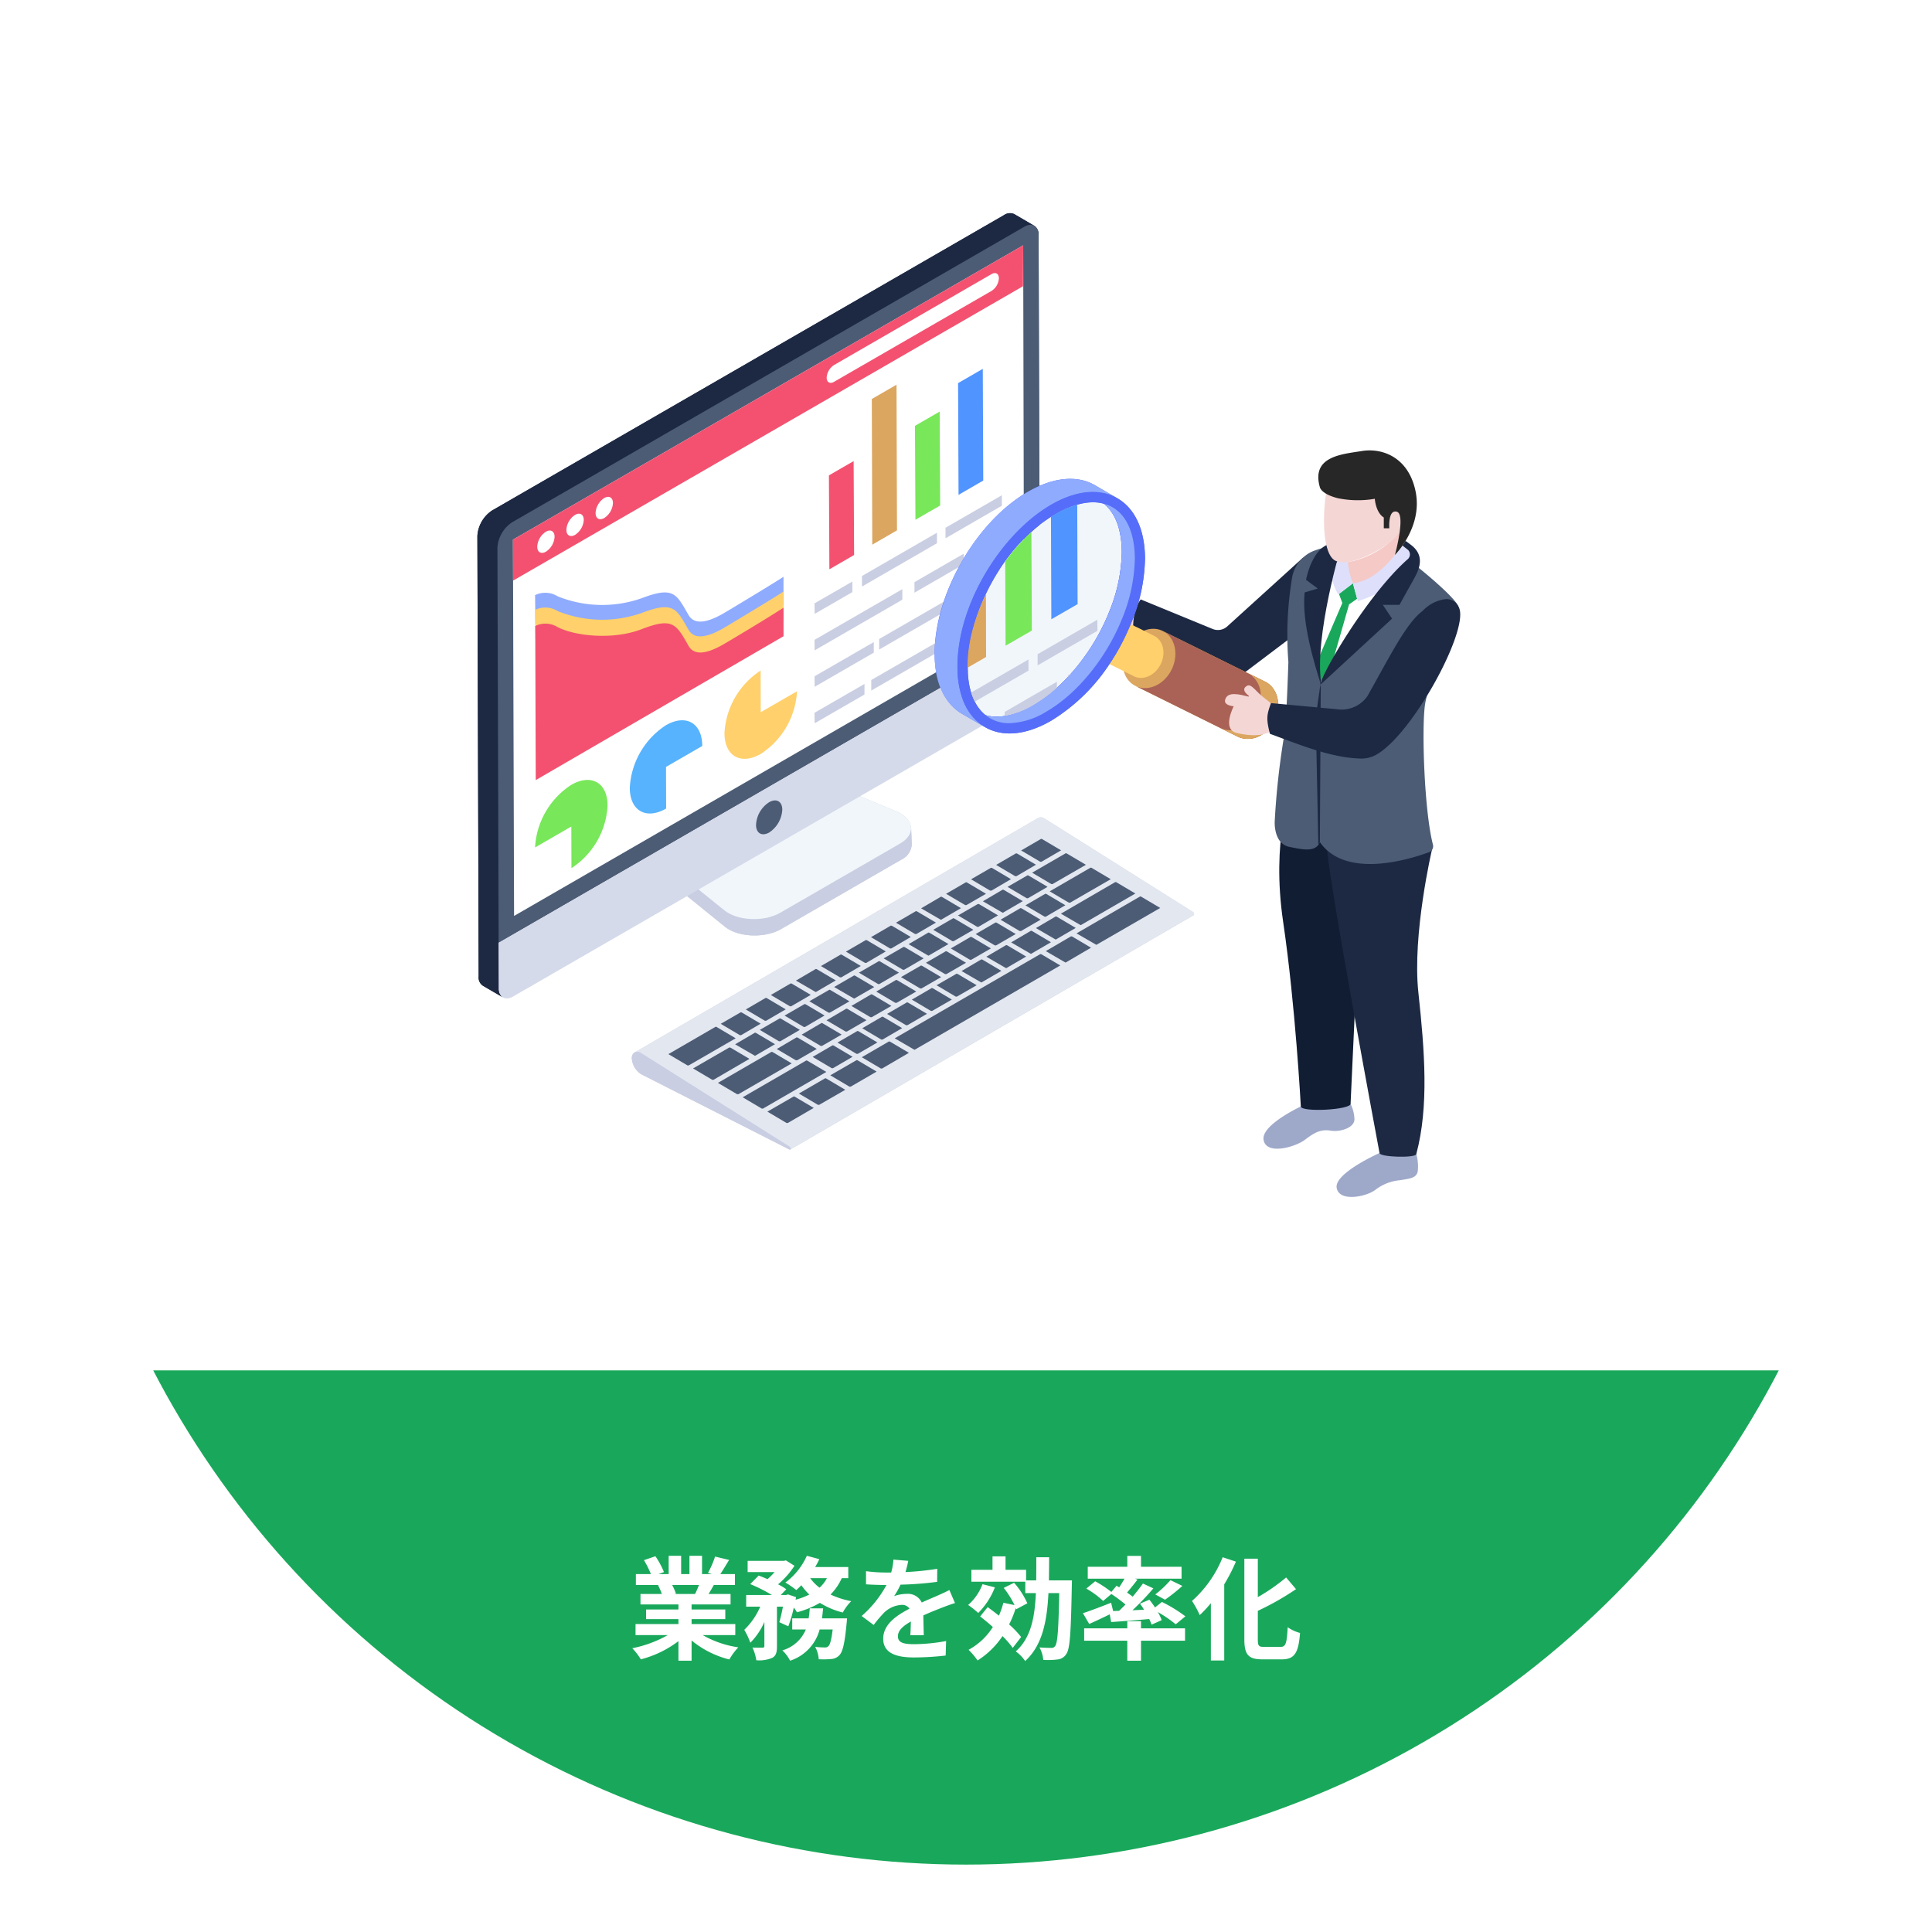 <svg xmlns="http://www.w3.org/2000/svg" xmlns:xlink="http://www.w3.org/1999/xlink" width="344" height="344" viewBox="0 0 344 344">
  <defs>
    <filter id="楕円形_75" x="0" y="0" width="344" height="344" filterUnits="userSpaceOnUse">
      <feOffset dy="3" input="SourceAlpha"/>
      <feGaussianBlur stdDeviation="3" result="blur"/>
      <feFlood flood-color="#5d2700" flood-opacity="0.059"/>
      <feComposite operator="in" in2="blur"/>
      <feComposite in="SourceGraphic"/>
    </filter>
    <clipPath id="clip-path">
      <circle id="楕円形_81" data-name="楕円形 81" cx="163" cy="163" r="163" transform="translate(77 1041)" fill="#fff"/>
    </clipPath>
    <clipPath id="clip-path-3">
      <rect id="長方形_500" data-name="長方形 500" width="175" height="175.163" fill="none"/>
    </clipPath>
  </defs>
  <g transform="matrix(1, 0, 0, 1, 0, 0)" filter="url(#楕円形_75)">
    <circle id="楕円形_75-2" data-name="楕円形 75" cx="163" cy="163" r="163" transform="translate(9 6)" fill="#fff"/>
  </g>
  <g id="マスクグループ_48" data-name="マスクグループ 48" transform="translate(-68 -1035)" clip-path="url(#clip-path)">
    <rect id="長方形_792" data-name="長方形 792" width="317" height="103" transform="translate(82 1279)" fill="#19a85b"/>
  </g>
  <path id="パス_3351" data-name="パス 3351" d="M12.46,11.26c-.22.54-.46,1.12-.7,1.6H8.02l.34-.06a10.744,10.744,0,0,0-.68-1.54Zm6.46,8.92V18.22H11.14v-.88h6V15.62h-6v-.9h6.94V12.86H14.16c.3-.48.62-1.02.94-1.6h3.76V9.32h-2.6c.46-.7,1-1.6,1.56-2.52l-2.5-.6a16.111,16.111,0,0,1-1.26,2.9l.72.22H13V6.06H10.76V9.32H9.28V6.06H7.06V9.32H5.24l.98-.36A15.134,15.134,0,0,0,4.7,6.14l-2.04.7A17.927,17.927,0,0,1,3.9,9.32H1.22v1.94H5.4l-.24.04a8.987,8.987,0,0,1,.68,1.56H2.04v1.86H8.8v.9H3.04v1.72H8.8v.88H1.16v1.96H6.9A21.012,21.012,0,0,1,.58,22.52,11.094,11.094,0,0,1,2.1,24.5a18.972,18.972,0,0,0,6.7-3.24v3.48h2.34v-3.6a17.072,17.072,0,0,0,6.72,3.38,11.188,11.188,0,0,1,1.6-2.16,17.868,17.868,0,0,1-6.34-2.18ZM34.36,17.2c.08-.58.14-1.18.2-1.78H32.18a16.7,16.7,0,0,1-.2,1.78H29.06v1.98h2.42A6.411,6.411,0,0,1,27.3,22.9a6.727,6.727,0,0,1,1.38,1.84,7.99,7.99,0,0,0,5.26-5.56h2.32c-.22,1.86-.48,2.72-.76,2.98a.815.815,0,0,1-.64.22,16.938,16.938,0,0,1-1.72-.1,5.244,5.244,0,0,1,.64,2.2,15.282,15.282,0,0,0,2.24-.04,2.2,2.2,0,0,0,1.46-.7c.58-.64.94-2.18,1.26-5.64.04-.28.08-.9.08-.9Zm.88-7.16a6.077,6.077,0,0,1-1.32,1.7,7.843,7.843,0,0,1-1.66-1.7Zm3.8,0V8.06h-5.9a13.409,13.409,0,0,0,.74-1.4l-2.22-.6a11.923,11.923,0,0,1-3.82,4.76,17.465,17.465,0,0,1,1.94,1.34,11.908,11.908,0,0,0,.9-.86,11.308,11.308,0,0,0,1.42,1.66,12.117,12.117,0,0,1-2.44.92l.08-.46-1.44-.48-.32.1h-.96L28,12.02a11.193,11.193,0,0,0-1.46-.88,14.929,14.929,0,0,0,2.92-3.3l-1.52-.96-.36.08H21.12v2h4.8a12.489,12.489,0,0,1-1.26,1.26c-.54-.24-1.1-.46-1.58-.64l-1.5,1.52a29.013,29.013,0,0,1,3.86,1.94H20.86v2.08h2.5a12.566,12.566,0,0,1-2.84,4.12,13.328,13.328,0,0,1,1.08,2.3,12.117,12.117,0,0,0,2.5-3.7v4.28c0,.24-.08.28-.32.3-.26,0-1.06,0-1.8-.02a7.923,7.923,0,0,1,.68,2.26,5.9,5.9,0,0,0,2.82-.42c.7-.36.86-1,.86-2.08V15.12H27.4a26.069,26.069,0,0,1-.64,2.76l1.6.74a23.346,23.346,0,0,0,.98-3.34,7.57,7.57,0,0,1,.56.84,16.008,16.008,0,0,0,4.08-1.68,14.406,14.406,0,0,0,4.08,1.72,9.134,9.134,0,0,1,1.5-2.02,15.562,15.562,0,0,1-3.68-1.18,9.825,9.825,0,0,0,2-2.92ZM49.72,6.96l-2.64-.22a11.119,11.119,0,0,1-.4,2.3h-.96A26.024,26.024,0,0,1,42.2,8.8v2.34c1.1.08,2.56.12,3.38.12h.26a19.628,19.628,0,0,1-4.42,5.52l2.14,1.6a23.027,23.027,0,0,1,1.86-2.2,4.872,4.872,0,0,1,3.12-1.38,1.539,1.539,0,0,1,1.4.68c-2.28,1.18-4.68,2.78-4.68,5.34,0,2.58,2.32,3.34,5.46,3.34a50.031,50.031,0,0,0,5.66-.34l.08-2.58a32.718,32.718,0,0,1-5.68.56c-1.96,0-2.9-.3-2.9-1.4,0-1,.8-1.78,2.3-2.64-.02.88-.04,1.84-.1,2.44h2.4c-.02-.92-.06-2.4-.08-3.52,1.22-.56,2.36-1,3.26-1.36.68-.26,1.74-.66,2.38-.84l-1-2.32c-.74.38-1.44.7-2.22,1.04-.82.36-1.66.7-2.7,1.18a2.708,2.708,0,0,0-2.66-1.54,6.777,6.777,0,0,0-2.26.4,13.964,13.964,0,0,0,1.14-2.04,59.578,59.578,0,0,0,6.52-.5l.02-2.32a50.633,50.633,0,0,1-5.66.58A19.135,19.135,0,0,0,49.72,6.96Zm13.22,4.16a9.255,9.255,0,0,1-2.56,3.7,16.584,16.584,0,0,1,1.8,1.42,13.142,13.142,0,0,0,2.96-4.56Zm6.88,9.4a17.862,17.862,0,0,0-2.14-2.24,18.169,18.169,0,0,0,1.18-2.92l.08.22,1.98-1.06a14.458,14.458,0,0,0-2.36-3.66l-1.84.92a16.211,16.211,0,0,1,1.92,3.06l-1.98-.42a16.392,16.392,0,0,1-.8,2.3c-.68-.54-1.36-1.06-2-1.52l-1.34,1.66c.72.56,1.5,1.2,2.26,1.88a11.682,11.682,0,0,1-4.32,4.06,12.8,12.8,0,0,1,1.6,1.9,15.037,15.037,0,0,0,4.44-4.34,15.7,15.7,0,0,1,1.82,2.1Zm4.94-10.08c.02-1.32.04-2.7.04-4.12H72.52c0,1.44,0,2.82-.02,4.12H70.7V8.56H67.04V6.16H64.72v2.4H60.96v2.12h9.6V12.7h1.88c-.2,4.48-.92,8.02-3.58,10.38a7.226,7.226,0,0,1,1.68,1.72c3.02-2.76,3.88-6.96,4.14-12.1H76.6c-.12,6.44-.3,8.88-.72,9.42a.738.738,0,0,1-.7.34c-.38,0-1.2-.02-2.1-.08a5.488,5.488,0,0,1,.68,2.22,14.1,14.1,0,0,0,2.54-.08,2.021,2.021,0,0,0,1.56-.98c.66-.9.82-3.82.98-12.04.02-.3.02-1.06.02-1.06ZM86.2,15.9l-.36-1.48c-1.84.72-3.76,1.46-5.02,1.86l1.12,1.92c1.08-.48,2.4-1.1,3.66-1.72l.24,1.38c1.92-.14,4.36-.32,6.78-.54a7.743,7.743,0,0,1,.42,1l1.8-.8a8.262,8.262,0,0,0-.68-1.44,22.065,22.065,0,0,1,3.18,2.18l1.72-1.42a25.415,25.415,0,0,0-4.18-2.56l-1.22.98c-.32-.48-.68-.96-1-1.38l-1.68.7c.24.34.5.7.72,1.08l-2.06.1a48.626,48.626,0,0,0,3.72-3.9L91.5,11c-.5.72-1.14,1.52-1.82,2.34-.3-.24-.64-.48-1-.74.58-.68,1.24-1.5,1.86-2.3l-.44-.16h8.28V8.02H91.16V6.08H88.72V8.02H81.68v2.12h6.54c-.28.5-.62,1.06-.94,1.54l-.48-.28-.92,1.1A19.942,19.942,0,0,0,83,10.6l-1.58,1.3a15.759,15.759,0,0,1,3,2.2l1.46-1.24a27.509,27.509,0,0,1,2.52,1.88c-.38.38-.76.76-1.14,1.12Zm9.24-2.02a29.513,29.513,0,0,0,3.08-2.46L96.4,10.4a18.17,18.17,0,0,1-2.7,2.54ZM91.16,17.7H88.72v1.28H81.04v2.2h7.68v3.56h2.44V21.18H99v-2.2H91.16ZM105.7,6.32a20.667,20.667,0,0,1-5.46,7.78,17.45,17.45,0,0,1,1.38,2.52,22.659,22.659,0,0,0,1.98-2.12V24.7h2.38V11.14a32.212,32.212,0,0,0,2.08-4.04Zm7.36,15.96c-.96,0-1.1-.2-1.1-1.38V15.86a48.448,48.448,0,0,0,6.8-3.86L117,9.92a34.017,34.017,0,0,1-5.04,3.5V6.58h-2.4v14.3c0,2.82.72,3.62,3.24,3.62h3.42c2.36,0,2.98-1.26,3.26-4.7a6.866,6.866,0,0,1-2.2-1.02c-.16,2.82-.32,3.5-1.28,3.5Z" transform="translate(112 270.954)" fill="#fff"/>
  <g id="admin_illust02" transform="translate(85 37.954)">
    <g id="グループ_968" data-name="グループ 968" clip-path="url(#clip-path-3)">
      <path id="パス_1534" data-name="パス 1534" d="M116.684,270.856a3.249,3.249,0,0,1-1.941,2.721L93.359,285.923c-2.857,1.613-7.574,1.449-9.926-.438l-20.467-16.57v-2.8L62.83,266l22.518-13,28.52,11.908c1.723.724,2.625,1.818,2.666,2.953a2.484,2.484,0,0,0,.027-.314Z" transform="translate(-39.342 -158.419)" fill="#c9cee2"/>
      <path id="パス_1535" data-name="パス 1535" d="M116.791,289.31l.13,3.31a3.243,3.243,0,0,1-1.942,2.715L93.591,307.683c-2.851,1.623-7.569,1.456-9.92-.44L63.208,290.678v-2.919l20.463,16.564c2.351,1.9,7.069,2.094,9.92.44l21.258-12.738a3.3,3.3,0,0,0,1.942-2.715" transform="translate(-39.578 -180.183)" fill="#c9cee2"/>
      <path id="パス_1536" data-name="パス 1536" d="M62.836,266.014l20.477,16.54c2.35,1.9,7.072,2.1,9.929.452l21.37-12.338c2.858-1.65,2.532-4.386-.747-5.753l-28.512-11.9Z" transform="translate(-39.345 -158.426)" fill="#f1f6fa"/>
      <path id="パス_1537" data-name="パス 1537" d="M3.815,137.965a1.945,1.945,0,0,0,.574,1.572L1,137.569a1.752,1.752,0,0,1-.766-1.682L0,57.465a5.894,5.894,0,0,1,2.6-4.512L93.748.358A1.887,1.887,0,0,1,95.594.167l3.554,2.077a1.823,1.823,0,0,1,.779,1.7l.178,70.369L3.787,129.9Z" transform="translate(0 -0.002)" fill="#1d2943"/>
      <path id="パス_1538" data-name="パス 1538" d="M99.166,2.254a1.822,1.822,0,0,0-1.836.191L6.179,55.039a5.865,5.865,0,0,0-2.6,4.513l.23,78.413a1.757,1.757,0,0,0,.765,1.683L.994,137.565a1.757,1.757,0,0,1-.765-1.683L0,57.468a5.865,5.865,0,0,1,2.6-4.513L93.752.36A1.823,1.823,0,0,1,95.588.169Z" transform="translate(0 0)" fill="#1d2943"/>
      <path id="パス_1539" data-name="パス 1539" d="M105.912,7.421c0-1.673-1.195-2.322-2.595-1.485L12.162,58.53A5.86,5.86,0,0,0,9.55,63.036l.214,70.35L106.08,77.795Z" transform="translate(-5.98 -3.489)" fill="#4c5c75"/>
      <path id="パス_1540" data-name="パス 1540" d="M107.936,82.307l-90.8,52.42-.2-67,90.851-52.406Z" transform="translate(-10.604 -9.596)" fill="#fff"/>
      <path id="パス_1541" data-name="パス 1541" d="M107.754,22.606l-90.8,52.42-.022-7.294,90.851-52.407Z" transform="translate(-10.604 -9.596)" fill="#f45170"/>
      <path id="パス_1542" data-name="パス 1542" d="M106.471,206.823a5.748,5.748,0,0,1-2.595,4.507L12.755,263.924c-1.451.853-2.594.153-2.594-1.485l-.017-8.074,96.311-55.581Z" transform="translate(-6.351 -124.47)" fill="#d4daea"/>
      <path id="パス_1543" data-name="パス 1543" d="M137.392,281.362a5.2,5.2,0,0,1-2.329,4.049c-1.309.746-2.344.122-2.344-1.34a5.086,5.086,0,0,1,2.329-4.049c1.294-.746,2.344-.152,2.344,1.339" transform="translate(-83.103 -175.137)" fill="#4c5c75"/>
      <path id="パス_1544" data-name="パス 1544" d="M173.684,305.021a.16.16,0,0,1-.055.137l-71.86,41.753c.014-.013.014-.013.014-.027a.123.123,0,0,1-.164.013L75.26,333.513a3.629,3.629,0,0,1-1.682-2.748,1.12,1.12,0,0,1,.533-1.162l71.8-41.727a1.073,1.073,0,0,1,1.067.055l.164.1,26.318,16.57a.475.475,0,0,1,.219.424" transform="translate(-46.07 -180.182)" fill="#c9cee2"/>
      <path id="パス_1545" data-name="パス 1545" d="M174.453,305.017a.157.157,0,0,1-.057.138l-71.851,41.76a.191.191,0,0,0,.057-.154.45.45,0,0,0-.211-.374l-26.345-16.61-.138-.081a1.113,1.113,0,0,0-1.1-.057l71.875-41.76a1.068,1.068,0,0,1,1.073.057l.162.1L174.242,304.6a.464.464,0,0,1,.211.415" transform="translate(-46.844 -180.183)" fill="#e3e7f0"/>
      <path id="パス_1546" data-name="パス 1546" d="M101.83,416.706c0,.134-.1.2-.217.134L75.26,403.447a3.6,3.6,0,0,1-1.688-2.741c-.034-1.07.669-1.538,1.554-1.07l.151.083,26.336,16.6a.463.463,0,0,1,.217.384" transform="translate(-46.067 -250.122)" fill="#c9cee2"/>
      <path id="パス_1547" data-name="パス 1547" d="M262.39,302.083l-3.4-2.012L262.546,298l.157.036,3.4,2.012-3.494,2.033Z" transform="translate(-162.171 -186.597)" fill="#4c5c75"/>
      <path id="パス_1548" data-name="パス 1548" d="M250.472,308.976l-3.4-2.012,3.541-2.062.178.028,3.377,2-3.48,2.043Z" transform="translate(-154.708 -190.917)" fill="#4c5c75"/>
      <path id="パス_1549" data-name="パス 1549" d="M106.141,403.117l-3.425-2.029,6.476-3.739.182.036,3.383,2-6.4,3.729Z" transform="translate(-64.317 -248.804)" fill="#4c5c75"/>
      <path id="パス_1550" data-name="パス 1550" d="M141.539,425.409l-3.411-2.021,4.694-2.71.157.036,3.4,2.012-4.62,2.684Z" transform="translate(-86.49 -263.411)" fill="#4c5c75"/>
      <path id="パス_1551" data-name="パス 1551" d="M129.759,412.115l-3.4-2.012,11.336-6.562.157.036,3.4,2.012-11.276,6.526Z" transform="translate(-79.122 -252.681)" fill="#4c5c75"/>
      <path id="パス_1552" data-name="パス 1552" d="M222.115,366.305l-3.411-2.021,3.566-2.06.157.035,3.411,2.021-3.507,2.024Z" transform="translate(-136.944 -226.81)" fill="#4c5c75"/>
      <path id="パス_1553" data-name="パス 1553" d="M156.525,416.756l-3.4-2.012,4.694-2.727.157.036,3.412,2.021-4.648,2.682Z" transform="translate(-95.882 -257.988)" fill="#4c5c75"/>
      <path id="パス_1554" data-name="パス 1554" d="M267.63,310.336l-3.424-2.028,6-3.468.163.043,3.419,2.021-5.946,3.431Z" transform="translate(-165.435 -190.878)" fill="#4c5c75"/>
      <path id="パス_1555" data-name="パス 1555" d="M238.538,315.856l-3.411-2.021,3.554-2.052.176.028,3.377,2-3.48,2.042Z" transform="translate(-147.227 -195.226)" fill="#4c5c75"/>
      <path id="パス_1556" data-name="パス 1556" d="M255.925,319.452l-3.424-2.028,3.566-2.061.165.043,3.4,2.012-3.494,2.033Z" transform="translate(-158.106 -197.468)" fill="#4c5c75"/>
      <path id="パス_1557" data-name="パス 1557" d="M226.644,322.734l-3.4-2.012,3.54-2.061.157.036,3.411,2.021-3.494,2.016Z" transform="translate(-139.788 -199.532)" fill="#4c5c75"/>
      <path id="パス_1558" data-name="パス 1558" d="M244.26,326.285l-3.494-2.03,3.538-2.075.165.043,3.4,2.012-3.54,2.061Z" transform="translate(-150.758 -201.736)" fill="#4c5c75"/>
      <path id="パス_1559" data-name="パス 1559" d="M214.82,329.636l-3.479-2.02,3.536-2.077.158.036,3.4,2.012-3.54,2.061Z" transform="translate(-132.333 -203.839)" fill="#4c5c75"/>
      <path id="パス_1560" data-name="パス 1560" d="M281.387,326.219l-3.479-2.021,9.706-5.639.158.036,3.4,2.012-9.711,5.624Z" transform="translate(-174.015 -199.468)" fill="#4c5c75"/>
      <path id="パス_1561" data-name="パス 1561" d="M232.339,333.081l-3.425-2.029L232.469,329l.182.035,3.383,2-3.48,2.042Z" transform="translate(-143.336 -206.007)" fill="#4c5c75"/>
      <path id="パス_1562" data-name="パス 1562" d="M252.569,335.065l-3.4-2.012,3.554-2.069.157.036,3.424,2.028-3.5,2.024Z" transform="translate(-156.018 -207.249)" fill="#4c5c75"/>
      <path id="パス_1563" data-name="パス 1563" d="M202.778,336.5l-3.4-2.012,3.554-2.068.157.036,3.4,2.011L203,336.5Z" transform="translate(-124.844 -208.148)" fill="#4c5c75"/>
      <path id="パス_1564" data-name="パス 1564" d="M269.5,339.047l-3.479-2.021,3.536-2.076.158.036,3.4,2.011-3.54,2.062Z" transform="translate(-166.574 -209.732)" fill="#4c5c75"/>
      <path id="パス_1565" data-name="パス 1565" d="M220.528,339.887l-3.425-2.029,3.568-2.061.163.043,3.419,2.021-3.508,2.025Z" transform="translate(-135.941 -210.262)" fill="#4c5c75"/>
      <path id="パス_1566" data-name="パス 1566" d="M240.724,341.9l-3.4-2.011,3.553-2.07.159.035,3.424,2.028-3.5,2.024Z" transform="translate(-148.601 -211.53)" fill="#4c5c75"/>
      <path id="パス_1567" data-name="パス 1567" d="M190.864,343.393l-3.4-2.012,3.54-2.061.176.028,3.377,2-3.48,2.042Z" transform="translate(-117.384 -212.468)" fill="#4c5c75"/>
      <path id="パス_1568" data-name="パス 1568" d="M257.694,345.864l-3.479-2.021,3.537-2.076.157.036,3.4,2.012-3.54,2.061Z" transform="translate(-159.179 -214)" fill="#4c5c75"/>
      <path id="パス_1569" data-name="パス 1569" d="M208.865,346.722l-3.494-2.03,3.538-2.075.163.043,3.4,2.012-3.54,2.061Z" transform="translate(-128.595 -214.533)" fill="#4c5c75"/>
      <path id="パス_1570" data-name="パス 1570" d="M228.88,348.743l-3.4-2.012,3.553-2.068.157.036,3.425,2.028-3.5,2.024Z" transform="translate(-141.184 -215.813)" fill="#4c5c75"/>
      <path id="パス_1571" data-name="パス 1571" d="M178.947,350.271l-3.4-2.012,3.54-2.061.178.028,3.377,2-3.481,2.042Z" transform="translate(-109.922 -216.775)" fill="#4c5c75"/>
      <path id="パス_1572" data-name="パス 1572" d="M274.2,349.077l-3.48-2.021,4.5-2.636.176.028,3.377,2-4.509,2.638Z" transform="translate(-169.513 -215.661)" fill="#4c5c75"/>
      <path id="パス_1573" data-name="パス 1573" d="M245.886,352.684l-3.479-2.021,3.536-2.076.157.036,3.4,2.012-3.54,2.061Z" transform="translate(-151.786 -218.271)" fill="#4c5c75"/>
      <path id="パス_1574" data-name="パス 1574" d="M196.944,353.518l-3.425-2.028,3.554-2.053.166.042,3.4,2.012-3.48,2.027Z" transform="translate(-121.174 -218.803)" fill="#4c5c75"/>
      <path id="パス_1575" data-name="パス 1575" d="M217.035,355.58l-3.4-2.012,3.553-2.069.157.036,3.425,2.029-3.5,2.022Z" transform="translate(-133.767 -220.094)" fill="#4c5c75"/>
      <path id="パス_1576" data-name="パス 1576" d="M167.032,357.15l-3.4-2.012,3.541-2.062.157.036,3.4,2.012-3.481,2.027Z" transform="translate(-102.461 -221.082)" fill="#4c5c75"/>
      <path id="パス_1577" data-name="パス 1577" d="M234.075,359.5l-3.479-2.02,3.536-2.077.157.036,3.4,2.012-3.54,2.061Z" transform="translate(-144.39 -222.539)" fill="#4c5c75"/>
      <path id="パス_1578" data-name="パス 1578" d="M185.133,360.322l-3.425-2.029,3.568-2.06.163.043,3.4,2.012-3.493,2.033Z" transform="translate(-113.778 -223.059)" fill="#4c5c75"/>
      <path id="パス_1579" data-name="パス 1579" d="M205.167,362.421l-3.417-2.021,3.566-2.059.157.035L208.9,360.4l-3.5,2.023Z" transform="translate(-126.327 -224.378)" fill="#4c5c75"/>
      <path id="パス_1580" data-name="パス 1580" d="M155.21,364.055l-3.479-2.021,3.536-2.076.157.036,3.4,2.012-3.54,2.061Z" transform="translate(-95.008 -225.391)" fill="#4c5c75"/>
      <path id="パス_1581" data-name="パス 1581" d="M173.425,367.159l-3.521-2.047,3.565-2.058.163.043,3.418,2.021L173.5,367.17Z" transform="translate(-106.387 -227.329)" fill="#4c5c75"/>
      <path id="パス_1582" data-name="パス 1582" d="M193.362,369.258l-3.383-2,3.538-2.077.157.036,3.425,2.029-3.5,2.016Z" transform="translate(-118.957 -228.659)" fill="#4c5c75"/>
      <path id="パス_1583" data-name="パス 1583" d="M143.167,370.917l-3.4-2.012,3.553-2.068.157.036,3.4,2.012-3.494,2.033Z" transform="translate(-87.518 -229.698)" fill="#4c5c75"/>
      <path id="パス_1584" data-name="パス 1584" d="M210.326,373.123l-3.4-2.012,3.554-2.07.157.036,3.412,2.021-3.508,2.025Z" transform="translate(-129.57 -231.078)" fill="#4c5c75"/>
      <path id="パス_1585" data-name="パス 1585" d="M161.546,373.951l-3.425-2.028,3.555-2.053.163.043,3.419,2.021-3.5,2.016Z" transform="translate(-99.009 -231.598)" fill="#4c5c75"/>
      <path id="パス_1586" data-name="パス 1586" d="M181.515,376.1l-3.384-2,3.54-2.077.157.036,3.425,2.029-3.5,2.016Z" transform="translate(-111.538 -232.942)" fill="#4c5c75"/>
      <path id="パス_1587" data-name="パス 1587" d="M131.25,377.8l-3.4-2.012,3.554-2.07.157.036,3.4,2.012-3.494,2.034Z" transform="translate(-80.056 -234.004)" fill="#4c5c75"/>
      <path id="パス_1588" data-name="パス 1588" d="M198.517,379.942l-3.4-2.012,3.553-2.068.157.035,3.4,2.012-3.494,2.033Z" transform="translate(-122.176 -235.349)" fill="#4c5c75"/>
      <path id="パス_1589" data-name="パス 1589" d="M149.738,380.772l-3.424-2.028,3.554-2.053.184.036,3.383,2-3.48,2.042Z" transform="translate(-91.616 -235.868)" fill="#4c5c75"/>
      <path id="パス_1590" data-name="パス 1590" d="M169.67,382.936l-3.384-2,3.54-2.077.157.036,3.424,2.028-3.494,2.018Z" transform="translate(-104.121 -237.224)" fill="#4c5c75"/>
      <path id="パス_1591" data-name="パス 1591" d="M119.314,384.689l-3.411-2.021,3.554-2.052.176.028,3.377,2-3.48,2.042Z" transform="translate(-72.574 -238.326)" fill="#4c5c75"/>
      <path id="パス_1592" data-name="パス 1592" d="M186.7,386.76l-3.4-2.012,3.554-2.07.158.036,3.4,2.012-3.494,2.034Z" transform="translate(-114.779 -239.617)" fill="#4c5c75"/>
      <path id="パス_1593" data-name="パス 1593" d="M137.926,387.577l-3.426-2.029,3.568-2.061.164.043,3.4,2.012-3.493,2.034Z" transform="translate(-84.218 -240.124)" fill="#4c5c75"/>
      <path id="パス_1594" data-name="パス 1594" d="M157.824,389.776l-3.383-2,3.54-2.077.157.036,3.425,2.028-3.5,2.018Z" transform="translate(-96.705 -241.507)" fill="#4c5c75"/>
      <path id="パス_1595" data-name="パス 1595" d="M202.248,369.9l-3.479-2.021,25.925-15,.177.028,3.375,2-25.928,15.007Z" transform="translate(-124.461 -220.956)" fill="#4c5c75"/>
      <path id="パス_1596" data-name="パス 1596" d="M174.9,393.579l-3.4-2.012,3.554-2.069.157.036,3.4,2.012-3.492,2.033Z" transform="translate(-107.385 -243.888)" fill="#4c5c75"/>
      <path id="パス_1597" data-name="パス 1597" d="M126.262,394.412l-3.5-2.03,3.54-2.075.163.043,3.4,2.012-3.54,2.061Z" transform="translate(-76.872 -244.394)" fill="#4c5c75"/>
      <path id="パス_1598" data-name="パス 1598" d="M145.979,396.614l-3.383-2,3.538-2.077.158.036,3.424,2.028-3.494,2.018Z" transform="translate(-89.288 -245.788)" fill="#4c5c75"/>
      <path id="パス_1599" data-name="パス 1599" d="M94.384,394.381l-3.4-2.012,8.414-4.875.157.036,3.411,2.021-8.368,4.83Z" transform="translate(-56.973 -242.633)" fill="#4c5c75"/>
      <path id="パス_1600" data-name="パス 1600" d="M163.086,400.4l-3.4-2.012,3.554-2.07.157.036,3.4,2.012L163.3,400.4Z" transform="translate(-99.99 -248.156)" fill="#4c5c75"/>
      <path id="パス_1601" data-name="パス 1601" d="M186.489,399.318l-3.4-2.012,4.837-2.81.176.028,3.376,2-4.775,2.791Z" transform="translate(-114.644 -247.017)" fill="#4c5c75"/>
      <path id="パス_1602" data-name="パス 1602" d="M171.5,408.109l-3.411-2.021,4.694-2.71.157.036,3.4,2.012-4.62,2.684Z" transform="translate(-105.253 -252.579)" fill="#4c5c75"/>
      <path id="パス_1603" data-name="パス 1603" d="M117.961,406.977l-3.4-2.012,9.554-5.533.157.036,3.425,2.029-9.5,5.487Z" transform="translate(-71.731 -250.108)" fill="#4c5c75"/>
      <path id="パス_1604" data-name="パス 1604" d="M288.844,334.018,285.366,332,296.7,325.42l.157.036,3.411,2.021-11.348,6.553Z" transform="translate(-178.685 -203.765)" fill="#4c5c75"/>
      <path id="パス_1605" data-name="パス 1605" d="M264.414,328.237l-3.4-2.011,3.54-2.062.178.028,3.392,2.012-3.479,2.039Z" transform="translate(-163.434 -202.978)" fill="#4c5c75"/>
      <path id="パス_1606" data-name="パス 1606" d="M275.979,317.937l-3.4-2.011,7.288-4.225.157.036,3.424,2.028-7.237,4.179Z" transform="translate(-170.676 -195.174)" fill="#4c5c75"/>
      <path id="パス_1607" data-name="パス 1607" d="M71.71,173.168c-.888.637-9.772,6-10.657,6.507-2.673,1.543-5.137,2.22-6.25.317-2.19-3.821-2.668-5.166-8.407-2.981a21.158,21.158,0,0,1-14.9-.359,4.161,4.161,0,0,0-4.02-.209l.057,5.129a4.155,4.155,0,0,1,3.977.221c3.279,1.675,10,2.261,14.9.373,5.637-2.159,6.159-.943,8.407,2.981,1.112,1.9,3.572,1.224,6.242-.317.883-.51,9.765-5.866,10.651-6.5Z" transform="translate(-17.203 -108.431)" fill="#8fabfe"/>
      <path id="パス_1608" data-name="パス 1608" d="M71.71,180.2c-.888.637-9.772,6-10.657,6.507-2.673,1.543-5.137,2.22-6.25.317-2.19-3.82-2.668-5.166-8.407-2.981a21.158,21.158,0,0,1-14.9-.359,4.161,4.161,0,0,0-4.02-.209l.057,5.129a4.155,4.155,0,0,1,3.977.221c3.279,1.675,10,2.261,14.9.373,5.637-2.159,6.159-.943,8.407,2.981,1.112,1.9,3.572,1.224,6.242-.317.883-.51,9.765-5.866,10.651-6.5Z" transform="translate(-17.203 -112.833)" fill="#ffd06c"/>
      <path id="パス_1609" data-name="パス 1609" d="M71.762,187.917V193L27.644,218.613l-.092-27.44a4.124,4.124,0,0,1,4,.206c3.275,1.664,10.015,2.259,14.892.378,5.524-2.123,6.162-1.051,8.415,2.971,1.112,1.91,3.577,1.233,6.249-.314.883-.506,7.184-4.258,10.65-6.5" transform="translate(-17.252 -117.666)" fill="#f45170"/>
      <path id="パス_1610" data-name="パス 1610" d="M171.824,118.1l.084,16.719-4.4,2.542-.084-16.719Z" transform="translate(-104.832 -73.952)" fill="#f45170"/>
      <path id="パス_1611" data-name="パス 1611" d="M192.253,81.713l.084,25.932-4.4,2.542-.084-25.932Z" transform="translate(-117.624 -51.165)" fill="#dba660"/>
      <path id="パス_1612" data-name="パス 1612" d="M212.8,94.5l.084,16.719-4.4,2.542-.084-16.719Z" transform="translate(-130.487 -59.17)" fill="#78e75a"/>
      <path id="パス_1613" data-name="パス 1613" d="M233.339,74.153l.084,19.89-4.4,2.542-.084-19.89Z" transform="translate(-143.35 -46.432)" fill="#5094ff"/>
      <path id="パス_1614" data-name="パス 1614" d="M222.963,142.016l10.039-5.8-.009-1.863-10.029,5.789Z" transform="translate(-139.611 -84.127)" fill="#c9cee2"/>
      <path id="パス_1615" data-name="パス 1615" d="M167.312,175.45l-6.735,3.888.019,1.873,6.716-3.88Z" transform="translate(-100.546 -109.86)" fill="#c9cee2"/>
      <path id="パス_1616" data-name="パス 1616" d="M183.183,159.9v1.88l13.346-7.71v-1.873Z" transform="translate(-114.702 -95.298)" fill="#c9cee2"/>
      <path id="パス_1617" data-name="パス 1617" d="M236.564,156.449l4.955-2.862-.01-1.863-4.945,2.854Z" transform="translate(-148.127 -95.004)" fill="#c9cee2"/>
      <path id="パス_1618" data-name="パス 1618" d="M216.944,162.2l-8.77,5.062v1.876l8.77-5.066Z" transform="translate(-130.35 -101.566)" fill="#c9cee2"/>
      <path id="パス_1619" data-name="パス 1619" d="M176.21,179.083l-15.633,9.023.019,1.873,15.613-9.019Z" transform="translate(-100.547 -112.134)" fill="#c9cee2"/>
      <path id="パス_1620" data-name="パス 1620" d="M191.343,190.358v1.879l12.9-7.452v-1.873Z" transform="translate(-119.811 -114.532)" fill="#c9cee2"/>
      <path id="パス_1621" data-name="パス 1621" d="M171.125,204.3l-10.548,6.088.019,1.873,10.529-6.082Z" transform="translate(-100.547 -127.926)" fill="#c9cee2"/>
      <path id="パス_1622" data-name="パス 1622" d="M231.294,174.958l6.925-4-.009-1.863-6.915,3.992Z" transform="translate(-144.827 -105.88)" fill="#c9cee2"/>
      <path id="パス_1623" data-name="パス 1623" d="M233.5,191.851l6.1-3.523-.01-1.863L233.5,189.98Z" transform="translate(-146.211 -116.757)" fill="#c9cee2"/>
      <path id="パス_1624" data-name="パス 1624" d="M187.6,208.044v1.879l14.808-8.554V199.5Z" transform="translate(-117.469 -124.917)" fill="#c9cee2"/>
      <path id="パス_1625" data-name="パス 1625" d="M169.473,224.224l-8.9,5.135.019,1.873,8.877-5.128Z" transform="translate(-100.547 -140.4)" fill="#c9cee2"/>
      <path id="パス_1626" data-name="パス 1626" d="M33.95,285.657l-.021-7.417-6.455,3.727a14.175,14.175,0,0,1,6.434-11.137c3.562-2.057,6.464-.41,6.476,3.683a14.178,14.178,0,0,1-6.434,11.143" transform="translate(-17.203 -169.028)" fill="#78e75a"/>
      <path id="パス_1627" data-name="パス 1627" d="M124.12,217.858l.021,7.417,6.455-3.727a14.176,14.176,0,0,1-6.434,11.137c-3.562,2.057-6.464.41-6.476-3.684a14.178,14.178,0,0,1,6.434-11.143" transform="translate(-73.69 -136.414)" fill="#ffd06c"/>
      <path id="パス_1628" data-name="パス 1628" d="M79.016,242.421c3.568-2.06,6.464-.41,6.476,3.69l-6.455,3.727.021,7.41c-3.562,2.057-6.458.4-6.47-3.687a14.166,14.166,0,0,1,6.428-11.14" transform="translate(-45.452 -151.239)" fill="#57b3fe"/>
      <path id="パス_1629" data-name="パス 1629" d="M30.051,151.375c.856-.494,1.544-.093,1.547.891a3.388,3.388,0,0,1-1.537,2.662c-.856.494-1.544.093-1.547-.882a3.39,3.39,0,0,1,1.537-2.671" transform="translate(-17.854 -94.653)" fill="#fff"/>
      <path id="パス_1630" data-name="パス 1630" d="M43.941,143.353c.848-.49,1.544-.093,1.547.891a3.4,3.4,0,0,1-1.538,2.662c-.856.494-1.552.1-1.554-.877a3.4,3.4,0,0,1,1.545-2.676" transform="translate(-26.547 -89.63)" fill="#fff"/>
      <path id="パス_1631" data-name="パス 1631" d="M57.833,135.334c.856-.494,1.552-.1,1.555.886a3.4,3.4,0,0,1-1.545,2.667c-.856.494-1.544.093-1.547-.882a3.39,3.39,0,0,1,1.537-2.671" transform="translate(-35.25 -84.607)" fill="#fff"/>
      <path id="パス_1632" data-name="パス 1632" d="M195.722,28.723c.717-.414,1.3-.074,1.3.75a2.839,2.839,0,0,1-1.291,2.236l-28.062,16.2c-.717.414-1.3.088-1.307-.736a2.873,2.873,0,0,1,1.3-2.25Z" transform="translate(-104.169 -17.875)" fill="#fff"/>
      <path id="パス_1633" data-name="パス 1633" d="M381.972,420.108s-7.976,3.528-7.559,6.353,5.631,1.351,7.4,0,2.841-1.873,4.562-1.6,4.2-.522,4.223-2a6.623,6.623,0,0,0-.75-2.886l-3.942-2.364Z" transform="translate(-234.433 -261.496)" fill="#9ea9c9"/>
      <path id="パス_1634" data-name="パス 1634" d="M423.652,447.619c-.235,1.195-1.454,1.277-3.136,1.554A8.346,8.346,0,0,0,416.1,450.9c-1.643,1.25-6.5,2.206-6.882-.4s7.638-6.165,7.638-6.165l2.945-1.976,3.6,2.147a8.051,8.051,0,0,1,.254,3.112" transform="translate(-256.224 -276.988)" fill="#9ea9c9"/>
      <path id="パス_1635" data-name="パス 1635" d="M290.636,178.681s-2.737,4.168.016,5.155c4.327,1.552,7.67.823,8.156-1.476s-.9-3.484-2.226-4.72-2.119-2.9-2.911-2.654c-.721.224-1.169.876.04,1.978.082.074,0,.184-.108.144-1.514-.548-5.893-1.967-6.478-.274-.371,1.072,3.511,1.847,3.511,1.847" transform="translate(-179.771 -109.554)" fill="#f4d6d4"/>
      <path id="パス_1636" data-name="パス 1636" d="M430.861,134.57a2.445,2.445,0,0,0-.59-1.082,2.332,2.332,0,0,1,.59,1.082" transform="translate(-269.418 -83.585)" fill="#aa6256"/>
      <path id="パス_1637" data-name="パス 1637" d="M414.566,156.673a6.428,6.428,0,0,0,.9,3.778s6.131,1.952,8.859-2.677l-.784-3.044.476-3.726a21.1,21.1,0,0,1-2.511,2.547,15.858,15.858,0,0,1-6.646,3.08c-.018,0-.245.043-.29.043" transform="translate(-259.568 -94.552)" fill="#f5c9c6"/>
      <path id="パス_1638" data-name="パス 1638" d="M395.975,301.088,394.621,330.5c.059,1.09-8.8,1.568-8.859.479,0,0-.97-18.116-3.144-32.84s1.449-23.557,1.449-23.557l8.5.916Z" transform="translate(-239.145 -171.93)" fill="#111d33"/>
      <path id="パス_1639" data-name="パス 1639" d="M413.316,169.7s-3.1,4.112-3.107,4.193-1.685,6.681-1.838,6.813-4.742,7.219-4.742,7.219l-4.122,3.138s-1.249-1.889-1.249-2-.153-8.041-.071-8.153,3.079-11.632,3.079-11.632c2.714,4.978,7.084,4.513,12.049.423" transform="translate(-249.314 -105.993)" fill="#fff"/>
      <path id="パス_1640" data-name="パス 1640" d="M406.219,176.275l-2.486,1.9.6,1.612-4.557,10.6.755,3.356,1.773-2.471,3.232-11.241,1.429-1Z" transform="translate(-250.325 -110.376)" fill="#19a85b"/>
      <path id="パス_1641" data-name="パス 1641" d="M420.877,324.819c1.121,10.391,1.887,20.3-.369,28.738-.02.754-6.569.576-6.549-.178,0,0-9.653-51.557-9.379-54.975s18.717.957,18.717.957-3.541,15.08-2.42,25.457" transform="translate(-253.328 -186.035)" fill="#1d2943"/>
      <path id="パス_1642" data-name="パス 1642" d="M350.4,159.2l-5.971,12.989-14.212,10.738a5.731,5.731,0,0,1-3.2.016c-5.048-1.454-10-4.7-14.782-8,0-2.782.11-4.673,1.376-6.486l12.814,5.267a2.47,2.47,0,0,0,2.6-.456l13.44-12.2Z" transform="translate(-195.509 -99.687)" fill="#1d2943"/>
      <path id="パス_1643" data-name="パス 1643" d="M386.475,174.47a36.986,36.986,0,0,0,1.456,7.344c.086.221-.718,5.993-.718,5.993l2.239,2.387-1.661,20.068a2.233,2.233,0,0,1-.209.381c-.849,1.3-2.67,1-5.254.455-2.805-.591-2.584-4.479-2.584-4.479a137.41,137.41,0,0,1,1.55-14.506c.455-2.166.677-7.912.886-13.916a61.976,61.976,0,0,1,.664-15.045,6.294,6.294,0,0,1,3.868-4.763,30.151,30.151,0,0,1,6.036-1.453l-3.088,3.691s-1.23,6.952-1.39,6.952-1.71,6.73-1.8,6.89" transform="translate(-237.778 -98.268)" fill="#4c5c75"/>
      <path id="パス_1644" data-name="パス 1644" d="M401.7,231.862l-1.661,20.067a2.222,2.222,0,0,1-.209.382.3.3,0,0,1-.074-.1l-.455-22.5.877-6.233Z" transform="translate(-250.027 -139.935)" fill="#1d2943"/>
      <path id="パス_1645" data-name="パス 1645" d="M420.69,214.1c-3.424,1.266-14.817,4.834-19.427-1.8l.159-28.145c.374.14,9.23-16.013,15.348-23.958l2.039,3.222S425.776,169,426,170.568s-5.412,12.708-6.036,17.384c-.588,4.415-.1,18.864,1.429,24.788a1.138,1.138,0,0,1-.7,1.364" transform="translate(-251.255 -100.313)" fill="#4c5c75"/>
      <path id="パス_1646" data-name="パス 1646" d="M427.27,159.721a2.178,2.178,0,0,0-.857-1.125l-.695-.5s-3.784,6.325-8.713,6.8l.868,3.19s5.715-1.759,8.164-4.648c1.429-1.685,1.457-2.953,1.232-3.718" transform="translate(-261.112 -98.996)" fill="#dedffb"/>
      <path id="パス_1647" data-name="パス 1647" d="M410.465,164.163a13.122,13.122,0,0,1-.738-7.234l-3.166,5.118a9.544,9.544,0,0,0,1.287,4.113Z" transform="translate(-254.572 -98.263)" fill="#dedffb"/>
      <path id="パス_1648" data-name="パス 1648" d="M415.674,167.472h-2.965l1.649,2.449-12.7,11.714c-.366-.97,7.982-15.648,15.481-22.291a1.124,1.124,0,0,0,.086-1.633l-1.011-.8.546-.839s.969.717,1.152.868c2.13,1.76,1.463,3.887.434,5.731Z" transform="translate(-251.496 -97.728)" fill="#1d2943"/>
      <path id="パス_1649" data-name="パス 1649" d="M396.826,182.073c-1.311-8.247,3.637-24.8,3.637-24.8-5-1.344-6.348,6.4-6.348,6.4l2.092,1.541-2.344.695c-.566,5.581,1.9,13.091,2.87,16.375Z" transform="translate(-246.569 -98.381)" fill="#1d2943"/>
      <path id="パス_1650" data-name="パス 1650" d="M415.863,136.379a19.794,19.794,0,0,1-8.074,4.206.939.939,0,0,1-.109.022,5.115,5.115,0,0,1-2.2-.131c-3.343-1.114-2.294-13.471-.962-15.1a10.658,10.658,0,0,0,8.806,2.458h.011a1.1,1.1,0,0,1,.23.219,2.335,2.335,0,0,1,.59,1.082c.481,1.89,3.126-1.528,3.126-1.528l-1.388,3.141s.163-.849,1.55.6c1.409,1.431-1.584,5.026-1.584,5.026" transform="translate(-252.499 -78.506)" fill="#f4d6d4"/>
      <path id="パス_1651" data-name="パス 1651" d="M260.952,146.519c.013,7.26-3.678,15.627-9,21.629l-.014.014a28.215,28.215,0,0,1-6.754,5.633,14.746,14.746,0,0,1-5.1,1.928,7.644,7.644,0,0,1-3.391-.137c-2.44-1.96-3.148-5.359-3.2-8.463.029-.211-.444-5.416,3.254-13.084v-.027a36.523,36.523,0,0,1,8.094-11.047c3.32-3.033,8.641-6.285,12.933-5.018,2.024,1.64,3.145,4.608,3.172,8.572" transform="translate(-146.204 -86.201)" fill="#f1f6fa"/>
      <path id="パス_1652" data-name="パス 1652" d="M331.7,218.024l-18.271-9.052c2.1,1.046,4.89-.085,6.3-2.645,1.455-2.641.895-5.813-1.221-7.035l18.271,9.052c2.116,1.222,2.677,4.394,1.221,7.035-1.411,2.561-4.2,3.692-6.3,2.645" transform="translate(-196.256 -124.789)" fill="#ddb040"/>
      <path id="パス_1653" data-name="パス 1653" d="M336.779,208.343l-18.271-9.052c1.369.79-.041,1.626-.1,3.377-.082,2.5-1.6,3.256-2.387,3.983-1.483,1.375-1.009,3.111-2.594,2.321l18.271,9.052a4.529,4.529,0,0,0,5.049-1.04,6.438,6.438,0,0,0,2.047-4.492,4.481,4.481,0,0,0-2.017-4.149" transform="translate(-196.257 -124.788)" fill="#aa6256"/>
      <path id="パス_1654" data-name="パス 1654" d="M362.216,220.945l-3.083-1.529a4.481,4.481,0,0,1,2.016,4.149,6.44,6.44,0,0,1-2.047,4.491,4.529,4.529,0,0,1-5.049,1.04l3.083,1.529a4.529,4.529,0,0,0,5.049-1.04,6.436,6.436,0,0,0,2.047-4.491,4.481,4.481,0,0,0-2.017-4.148" transform="translate(-221.694 -137.389)" fill="#dba660"/>
      <path id="パス_1655" data-name="パス 1655" d="M314.706,198.45c2.116,1.222,2.676,4.394,1.221,7.035s-4.38,3.762-6.5,2.54c-2.164-1.25-2.717-4.378-1.262-7.019s4.373-3.806,6.537-2.556" transform="translate(-192.455 -123.946)" fill="#dba660"/>
      <path id="パス_1656" data-name="パス 1656" d="M304.392,200.335c-1.038,1.879-3.085,2.693-4.628,1.935l-7.742-3.871a39.143,39.143,0,0,0,3.815-7.069l2.5,1.234,1.739.87.168.084h.028l3.226,1.627c1.571.9,1.991,3.226.9,5.189" transform="translate(-182.85 -119.804)" fill="#ffd06c"/>
      <path id="パス_1657" data-name="パス 1657" d="M250.363,130.026a.014.014,0,0,1-.014-.014l-.041-.014c0-.013-.013-.013-.027-.027s-.027-.014-.041-.014l-3.924-2.283c-3.049-1.777-7.26-1.517-11.922,1.162-9.2,5.318-16.639,18.211-16.611,28.821.014,5.263,1.873,8.968,4.881,10.718l4.047,2.352a.29.29,0,0,1-.11-.082c3.035,1.873,7.26,1.668,11.963-1.067a32.949,32.949,0,0,0,10.582-10.418c.013-.068.041-.1.123-.15v-.027a38.814,38.814,0,0,0,3.24-6.152,1.147,1.147,0,0,0,.11-.233,31.064,31.064,0,0,0,2.625-11.867c-.027-5.25-1.873-8.942-4.881-10.7m-1.668,20.59v.027c-2.528,6.171-7.426,12.737-13.344,16.188-2.466,1.445-5.811,2.6-8.49,1.791-7.442-5.894-1.305-27.875,12.51-35.848,2.493-1.446,5.832-2.6,8.573-1.791,2.023,1.64,3.144,4.593,3.172,8.572a29.327,29.327,0,0,1-2.42,11.06" transform="translate(-136.367 -79.235)" fill="#566df9"/>
      <path id="パス_1658" data-name="パス 1658" d="M246.308,127.671c-3.042-1.768-7.26-1.515-11.914,1.172-14.754,8.518-22.178,33.467-11.742,39.532l4.058,2.358c-3-1.744-4.861-5.453-4.876-10.717-.049-17.151,18.064-36.071,28.532-29.987Z" transform="translate(-136.362 -79.237)" fill="#8fabfe"/>
      <path id="パス_1659" data-name="パス 1659" d="M257.107,133.937c-.026,0-.026-.026-.052-.026a6.293,6.293,0,0,0-.909-.415,7.149,7.149,0,0,0-2.052-.519,7.575,7.575,0,0,0-1.3-.1c-11.218,0-24.921,17.4-24.077,32.57a15.848,15.848,0,0,0,.649,3.558,9.723,9.723,0,0,0,4,5.584h.026a.025.025,0,0,1,.026.026c3.039,1.87,7.272,1.662,11.973-1.065a33.079,33.079,0,0,0,10.571-10.415.252.252,0,0,1,.13-.156v-.026a39.754,39.754,0,0,0,3.247-6.155.92.92,0,0,0,.1-.234,31.153,31.153,0,0,0,2.623-11.869c-.026-5.3-1.9-9.013-4.961-10.752m-10.909,2.8c2.49-1.455,5.883-2.61,8.571-1.792,2.026,1.636,3.143,4.6,3.169,8.571a29.343,29.343,0,0,1-2.415,11.064v.026c-2.6,6.284-7.469,12.767-13.35,16.181-2.471,1.444-5.818,2.606-8.493,1.792-7.433-5.908-1.294-27.884,12.519-35.842" transform="translate(-143.191 -83.199)" fill="#566df9"/>
      <path id="パス_1660" data-name="パス 1660" d="M268.62,148.171a29.342,29.342,0,0,1-2.415,11.064c-2.544,6.218-7.433,12.773-13.35,16.207a13.353,13.353,0,0,1-6.571,2.052,6.518,6.518,0,0,1-4.234-1.428c2.677.815,6.025-.35,8.493-1.792,5.881-3.414,10.75-9.9,13.35-16.181v-.026A29.345,29.345,0,0,0,266.309,147c-.026-3.974-1.143-6.935-3.169-8.571,3.454.935,5.454,4.415,5.48,9.74" transform="translate(-151.562 -86.68)" fill="#8fabfe"/>
      <path id="パス_1661" data-name="パス 1661" d="M365.479,231.251c-.234,2.165-3.237,3.14-7.372,2.106-2.633-.663-.487-4.739-.487-4.739s-1.771-.112-1.537-1.126c.39-1.619,2.668-.961,4.111-.61.117.039.176-.078.1-.136-1.209-.9-.858-1.541-.215-1.814.7-.312,1.58,1.151,2.925,2.165,1.326,1.014,2.711,1.989,2.477,4.154" transform="translate(-222.951 -140.817)" fill="#f4d6d4"/>
      <path id="パス_1662" data-name="パス 1662" d="M408.073,183.773a2.364,2.364,0,0,1,2.211,1.356c2.213,3.484-7.793,22.179-14.394,26.214a5.444,5.444,0,0,1-2.938.829c-5.3-.114-10.726-2.39-16.24-4.407-.692-2.688-.569-3.409.193-5.467l11.686,1.085a5.589,5.589,0,0,0,5.5-2.357c3.888-6.888,6.893-12.988,9.769-15.1a6.777,6.777,0,0,1,4.217-2.153" transform="translate(-235.597 -115.062)" fill="#1d2943"/>
      <path id="パス_1663" data-name="パス 1663" d="M414.16,131.6s1.971-7.228.335-7.679c-1.6-.452-1.34,2.944-1.34,2.944h-.981v-1.916c-1.464-.919-1.6-3.334-1.6-3.334a17.773,17.773,0,0,1-6.62-.109c-3.116-.81-3.193-2.056-3.193-2.056-1.464-5.39,3.91-5.763,7.523-6.34,3.614-.592,8.38,1.106,9.58,7.352,1.2,6.278-3.7,11.138-3.7,11.138" transform="translate(-250.783 -70.759)" fill="#272727"/>
      <path id="パス_1664" data-name="パス 1664" d="M236.78,192.645l-3.281,1.9c.029-.211-.444-5.416,3.254-13.084Z" transform="translate(-146.204 -113.624)" fill="#dba660"/>
      <path id="パス_1665" data-name="パス 1665" d="M256.136,169.394l-4.676,2.693-.068-14.984a33.938,33.938,0,0,1,4.662-5.264Z" transform="translate(-157.411 -95.075)" fill="#78e75a"/>
      <path id="パス_1666" data-name="パス 1666" d="M277.933,156.562l-4.676,2.693-.068-18.238a16.676,16.676,0,0,1,4.676-2.16Z" transform="translate(-171.06 -86.947)" fill="#5094ff"/>
      <path id="パス_1667" data-name="パス 1667" d="M266.813,201.769l10.652-6.153-.01-1.977-10.642,6.143Z" transform="translate(-167.067 -121.249)" fill="#c9cee2"/>
      <path id="パス_1668" data-name="パス 1668" d="M245.39,212.585v1.982l-9.543,5.51a9.022,9.022,0,0,1-.656-1.613Z" transform="translate(-147.267 -133.112)" fill="#c9cee2"/>
      <path id="パス_1669" data-name="パス 1669" d="M281.836,219.241c-.206.219-.4.437-.6.656v-.314Z" transform="translate(-176.097 -137.28)" fill="#c9cee2"/>
      <path id="パス_1670" data-name="パス 1670" d="M260.433,223.19v1.08a25.729,25.729,0,0,1-4.2,3.076,14.747,14.747,0,0,1-5.1,1.928v-.711Z" transform="translate(-157.251 -139.753)" fill="#c9cee2"/>
    </g>
  </g>
</svg>
